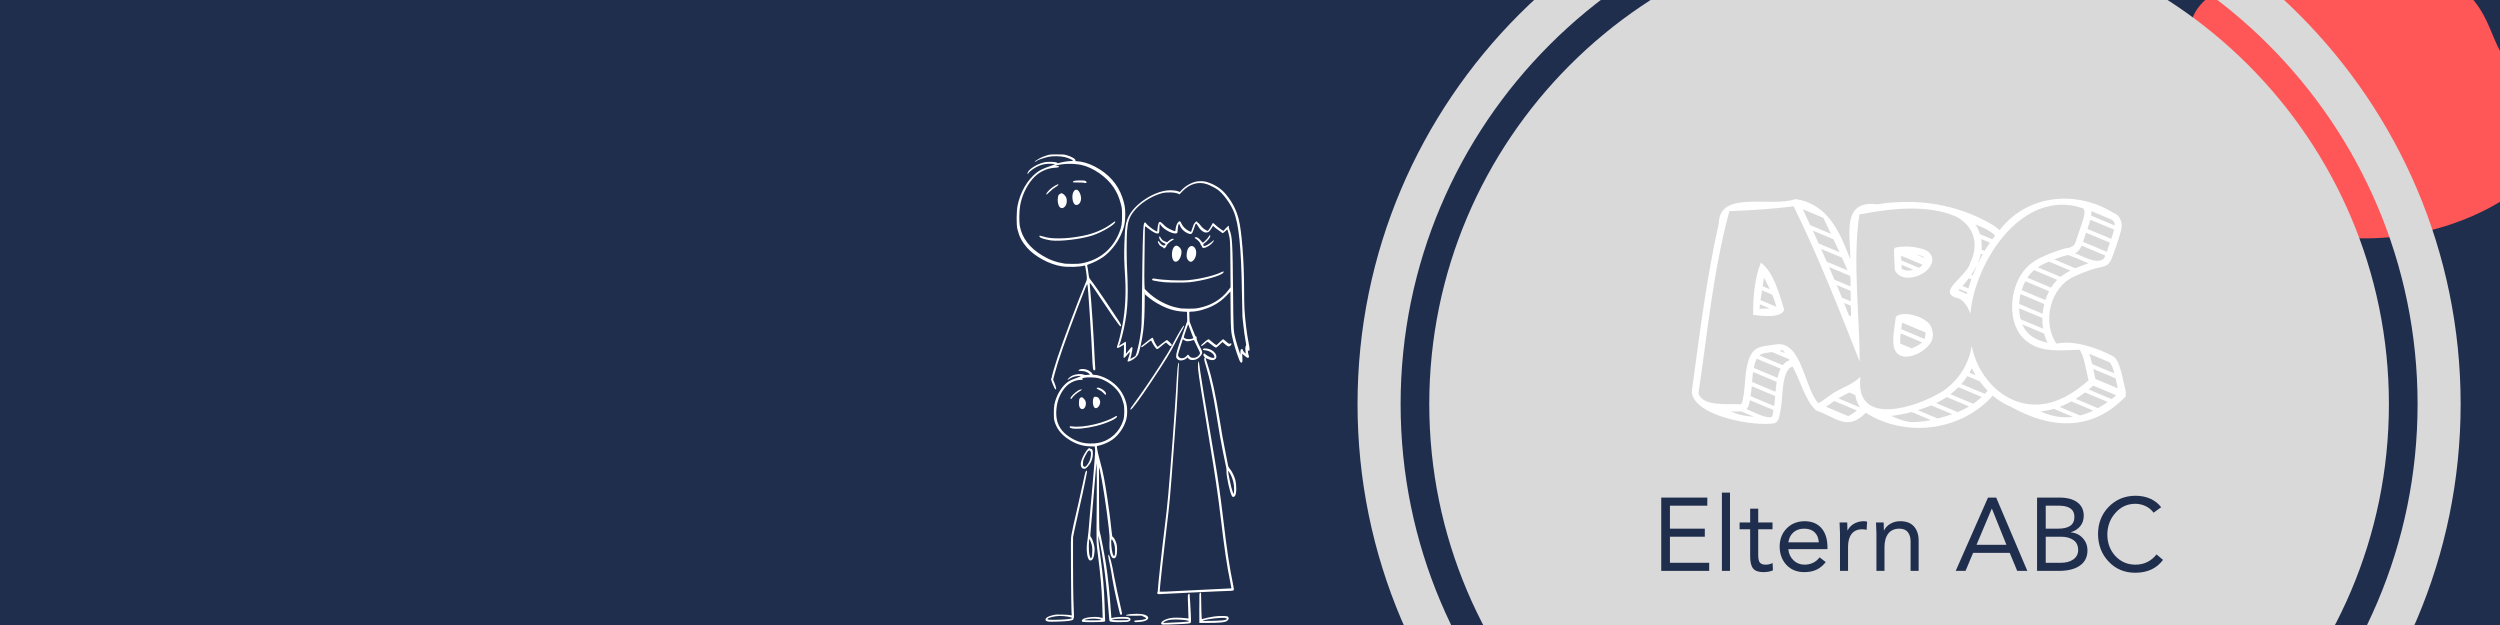 <?xml version="1.0" encoding="UTF-8"?>
<svg xmlns="http://www.w3.org/2000/svg" xmlns:xlink="http://www.w3.org/1999/xlink" width="1584" zoomAndPan="magnify" viewBox="0 0 1188 297" height="396" preserveAspectRatio="xMidYMid meet" version="1.0">
  <defs>
    <g></g>
    <clipPath id="7b057d475d">
      <path d="M 645.102 0 L 1169.352 0 L 1169.352 297 L 645.102 297 Z M 645.102 0 " clip-rule="nonzero"></path>
    </clipPath>
    <clipPath id="ce9eb75081">
      <path d="M 803.898 94 L 1010.148 94 L 1010.148 204 L 803.898 204 Z M 803.898 94 " clip-rule="nonzero"></path>
    </clipPath>
    <clipPath id="0f51736ae2">
      <path d="M 483 73.234 L 593.957 73.234 L 593.957 296.734 L 483 296.734 Z M 483 73.234 " clip-rule="nonzero"></path>
    </clipPath>
  </defs>
  <rect x="-118.8" width="1425.6" fill="#ffffff" y="-29.7" height="356.4" fill-opacity="1"></rect>
  <rect x="-118.8" width="1425.6" fill="#202e4e" y="-29.7" height="356.4" fill-opacity="1"></rect>
  <path fill="#ff5757" d="M 1214.695 65.434 C 1214.383 67.039 1213.926 68.609 1213.336 70.133 C 1211.566 74.723 1208.715 78.773 1205.629 82.168 C 1201.367 86.781 1196.52 90.676 1191.098 93.852 L 1191.051 93.883 C 1190.957 93.949 1190.664 94.16 1190.184 94.48 L 1190.086 94.547 L 1189.941 94.641 L 1189.629 94.848 L 1189.445 94.969 C 1181.637 100.043 1146.523 120.375 1097.93 110.699 C 1094.75 110.074 1091.621 109.258 1088.543 108.246 C 1067.238 101.211 1055.84 86.449 1049.539 70.137 C 1048.992 68.715 1048.48 67.285 1048.004 65.844 C 1042.188 48.172 1041.719 29.344 1040.758 16.879 C 1038.961 -6.332 1074.973 -12.375 1084.527 -13.562 C 1086.062 -13.754 1087.578 -14.043 1089.074 -14.43 C 1097.883 -16.73 1139.086 -23.91 1162.711 -10.25 C 1187.633 4.141 1180.258 22.105 1197.902 36.289 C 1215.34 46.656 1213.574 49.219 1214.785 56.129 C 1215.336 59.238 1215.305 62.34 1214.695 65.434 Z M 1214.695 65.434 " fill-opacity="1" fill-rule="nonzero"></path>
  <g clip-path="url(#7b057d475d)">
    <path fill="#d9d9d9" d="M 907.203 -70.07 C 762.676 -70.07 645.102 47.508 645.102 192.031 C 645.102 336.555 762.676 454.133 907.203 454.133 C 1051.719 454.133 1169.297 336.555 1169.297 192.031 C 1169.301 47.508 1051.719 -70.07 907.203 -70.07 Z M 907.203 433.66 C 773.965 433.66 665.57 325.262 665.57 192.031 C 665.57 58.793 773.969 -49.605 907.203 -49.605 C 1040.438 -49.605 1148.836 58.793 1148.836 192.031 C 1148.836 325.262 1040.438 433.66 907.203 433.66 Z M 907.203 433.66 " fill-opacity="1" fill-rule="nonzero"></path>
  </g>
  <path fill="#d9d9d9" d="M 907.203 -35.98 C 781.473 -35.98 679.191 66.301 679.191 192.035 C 679.191 317.762 781.473 420.051 907.203 420.051 C 1032.93 420.051 1135.211 317.762 1135.211 192.035 C 1135.215 66.301 1032.93 -35.98 907.203 -35.98 Z M 907.203 -35.98 " fill-opacity="1" fill-rule="nonzero"></path>
  <path fill="#ffffff" d="M 847.875 147.223 C 845.625 139.836 842.789 129.258 836.773 124.828 C 833.922 131.453 832.879 142.105 833.129 149.66 C 836.934 150.047 846.25 151.418 847.875 147.223 Z M 838.25 131.953 C 839.223 133.77 840.184 135.605 841.047 137.465 L 837.617 136.039 C 837.852 134.688 838.062 133.324 838.25 131.953 Z M 836.102 146.77 C 836.168 146.051 836.246 145.332 836.332 144.609 L 840.969 146.559 C 839.355 146.641 837.727 146.695 836.102 146.77 Z M 836.598 142.633 C 836.816 141.074 837.066 139.52 837.316 137.996 L 842.188 140.043 C 842.977 141.914 843.633 143.836 844.16 145.801 Z M 836.598 142.633 " fill-opacity="1" fill-rule="nonzero"></path>
  <g clip-path="url(#ce9eb75081)">
    <path fill="#ffffff" d="M 1010.418 187.215 C 1009.52 183.633 1008.84 179.906 1007.887 176.324 C 1007.078 173.797 1006.414 170.68 1004 169.215 C 996.703 165.379 985.48 161.441 977.238 163.316 C 970.215 153.137 974.27 136.195 985.926 131.285 C 989.359 129.656 992.91 128.34 996.574 127.332 C 998.723 126.867 1001.352 126.645 1002.578 124.555 C 1002.578 124.555 1002.578 124.523 1002.598 124.523 C 1002.875 124.086 1003.125 123.637 1003.348 123.172 C 1005.121 118.676 1006.652 114.105 1007.949 109.453 C 1008.828 106.148 1007.695 102.316 1004.234 101.117 C 986.676 90.203 963.352 92.32 950.223 109.359 C 949.68 108.855 949.109 108.387 948.508 107.953 C 947.898 107.496 947.266 107.074 946.613 106.688 C 946.477 106.602 946.344 106.535 946.215 106.457 C 929.613 96.875 910.773 94.113 892.031 97.082 C 874.707 94.898 879.492 112.082 879.254 123.203 C 874.258 110.172 868.539 96.793 853.121 94.594 C 841.867 98.797 816.965 90.016 816.773 106.18 C 810.801 132.582 807.617 159.441 803.898 186.215 C 804.996 197.836 833.562 202.785 843.16 201.145 C 843.16 201.145 843.203 201.145 843.207 201.145 C 843.59 200.996 843.93 200.781 844.227 200.496 C 844.328 200.406 844.422 200.309 844.512 200.207 C 844.523 200.195 844.531 200.184 844.539 200.172 C 844.539 200.172 844.539 200.148 844.566 200.148 C 844.598 200.148 844.652 200.031 844.695 199.984 C 844.887 199.723 845.047 199.441 845.168 199.141 C 845.254 198.949 845.324 198.754 845.387 198.559 C 846.207 194.949 846.723 191.297 846.93 187.602 C 847.234 184.176 847.496 180.102 849.02 176.84 C 849.219 176.43 849.453 176.043 849.727 175.676 C 850.262 174.926 850.98 174.441 851.879 174.223 C 855.578 180.797 857.582 189.918 862.977 195.023 C 872.367 198.148 877.707 205.242 886.629 196.152 C 905.105 207.867 930.66 205.047 945.914 189.156 C 946.25 188.777 946.582 188.391 946.91 188 C 949.551 190.219 952.461 191.996 955.641 193.336 C 974.445 203.871 993.918 205.09 1009.828 188.676 C 1010.293 188.297 1010.492 187.812 1010.418 187.215 Z M 1002.516 172.18 C 1003.781 173.621 1004.199 175.629 1004.746 177.43 L 994.176 173 C 994.051 172.43 993.898 171.84 993.754 171.273 C 993.473 170.215 993.188 169.164 992.82 168.117 Z M 977.227 133.363 C 976.828 133.781 976.406 134.289 976.031 134.766 C 976.031 134.766 976.031 134.766 976.008 134.766 C 975.516 135.414 975.098 136.031 974.688 136.676 L 963.406 131.965 C 964.301 130.617 965.359 129.41 966.586 128.355 L 977.613 132.992 Z M 960.074 151.277 C 959.711 149.699 959.512 148.105 959.473 146.484 L 970.539 151.121 C 970.492 152.816 970.598 154.504 970.863 156.18 L 960.188 151.707 C 960.188 151.707 960.074 151.277 960.074 151.277 Z M 959.5 144.41 C 959.52 143.836 959.594 143.262 959.641 142.723 C 959.754 141.719 959.93 140.727 960.168 139.746 L 971.445 144.48 C 971.055 146.004 970.793 147.551 970.656 149.117 Z M 961.422 155.07 C 961.293 154.781 961.156 154.48 961.035 154.18 L 971.34 158.496 C 971.727 160.004 972.273 161.449 972.98 162.836 C 971.023 162.484 969.16 161.859 967.391 160.965 C 966.883 160.719 966.395 160.438 965.926 160.121 C 965.016 159.516 964.188 158.812 963.441 158.012 L 963.422 157.973 C 962.617 157.098 961.949 156.133 961.422 155.07 Z M 972.582 140.922 C 972.363 141.477 972.188 141.992 971.98 142.609 L 960.684 137.852 C 961.137 136.391 961.719 134.984 962.434 133.637 L 973.738 138.387 C 973.328 139.18 972.906 140.07 972.582 140.906 Z M 983.445 128.805 C 981.93 129.586 980.504 130.5 979.164 131.551 L 968.379 127.02 C 969.07 126.547 969.883 126.117 970.602 125.695 C 971.645 125.191 972.598 124.727 973.641 124.305 L 983.863 128.582 C 983.719 128.648 983.578 128.723 983.445 128.805 Z M 992.117 125.227 C 990.141 125.918 988.133 126.633 986.219 127.473 L 976.188 123.258 C 978.293 122.551 980.156 121.703 982.297 121.266 C 982.547 120.574 992.047 125.121 992.414 125.113 Z M 1000.418 121.578 C 1000.418 121.602 1000.383 121.652 1000.371 121.676 C 1000.355 121.695 1000.371 121.676 1000.371 121.699 C 1000.207 122.043 1000.023 122.375 999.82 122.695 C 999.734 122.828 999.637 122.957 999.531 123.078 L 999.48 123.117 C 999.43 123.141 999.379 123.168 999.332 123.195 C 996.008 125.605 989.09 121.469 986.008 120.316 C 986.152 120.262 986.293 120.199 986.426 120.121 C 987.781 119.508 988.535 118.059 989.16 116.703 L 1000.473 121.465 Z M 993.73 102.359 C 993.762 102.102 993.801 101.781 993.805 101.551 C 993.805 101.551 993.805 101.551 993.805 101.523 C 993.832 101.121 993.832 100.723 993.805 100.32 C 994.109 100.461 1003.641 104.398 1003.645 104.508 C 1003.863 104.645 1004.062 104.805 1004.246 104.988 C 1004.766 105.621 1004.977 106.344 1004.879 107.156 L 993.711 102.473 C 993.723 102.441 993.73 102.387 993.738 102.359 Z M 992 108.594 C 992.25 107.926 992.52 107.137 992.734 106.484 C 992.949 105.832 993.152 105.07 993.336 104.43 L 1004.609 109.133 C 1004.242 110.621 1003.789 112.082 1003.254 113.516 L 991.941 108.766 C 991.957 108.707 991.977 108.648 992 108.594 Z M 991.094 111.121 C 991.148 110.949 991.219 110.734 991.281 110.566 L 1002.598 115.305 C 1002.152 116.57 1001.621 118.383 1001.18 119.664 L 989.863 114.922 C 990.312 113.672 990.691 112.371 991.094 111.133 Z M 941.914 108.008 C 942.414 108.223 942.883 108.461 943.355 108.668 C 944.426 109.203 945.449 109.816 946.422 110.512 C 947.016 110.938 947.578 111.406 948.109 111.91 C 947.645 112.492 947.188 113.094 946.738 113.715 L 940.875 111.262 C 940.375 109.625 939.656 108.098 938.715 106.672 Z M 943.105 119.223 L 941.59 118.586 C 941.762 116.906 941.707 115.238 941.434 113.574 L 945.598 115.32 C 944.73 116.582 943.898 117.879 943.105 119.223 Z M 940.031 124.957 L 939.914 124.91 C 940.258 124.113 940.555 123.301 940.805 122.473 C 940.992 121.852 941.168 121.176 941.293 120.547 L 942.137 120.902 C 941.391 122.223 940.691 123.574 940.031 124.957 Z M 938.871 127.098 C 938.945 126.961 939.02 126.816 939.102 126.676 L 939.211 126.723 C 938.582 128.105 937.996 129.516 937.453 130.938 L 936.715 130.625 C 937.496 129.492 938.207 128.316 938.852 127.098 Z M 935.387 137.078 L 932.578 135.895 C 933.641 134.707 934.629 133.48 935.586 132.211 L 936.773 132.734 C 936.266 134.16 935.797 135.609 935.371 137.078 Z M 934.691 139.715 C 934.273 139.527 931.027 138.164 930.66 138.027 C 930.852 137.82 931.039 137.605 931.223 137.402 L 934.887 138.938 C 934.801 139.203 934.738 139.453 934.676 139.715 Z M 879.48 143.211 L 875.266 141.438 C 874.453 139.426 873.648 137.453 872.805 135.453 L 879.41 138.211 C 879.426 139.898 879.449 141.551 879.473 143.211 Z M 879.617 150.293 L 878.617 149.871 C 877.84 147.898 877.059 145.914 876.262 143.941 L 879.516 145.301 C 879.535 146.965 879.566 148.629 879.609 150.293 Z M 879.664 152.559 L 879.582 152.359 L 879.652 152.395 C 879.652 152.445 879.652 152.492 879.652 152.543 Z M 879.133 131.066 C 879.637 132.641 879.246 134.438 879.398 136.121 L 871.73 132.918 C 870.887 130.914 870.043 128.898 869.16 126.895 Z M 875.289 122.422 C 876.211 124.457 877.117 126.484 878.008 128.504 L 868.047 124.348 C 867.168 122.32 866.273 120.309 865.375 118.281 Z M 871.297 113.719 C 872.254 115.773 873.203 117.816 874.125 119.844 L 864.234 115.699 C 863.309 113.664 862.387 111.633 861.445 109.586 Z M 866.465 103.539 C 867.672 106.066 868.895 108.617 870.074 111.125 L 860.242 107.023 C 859.074 104.496 857.891 101.969 856.684 99.438 Z M 824.418 196.285 L 822.512 195.5 C 824.125 195.5 825.762 195.652 827.352 195.469 L 833.469 198.035 C 830.324 197.805 826.871 197.324 824.418 196.285 Z M 842.477 196.516 C 842.41 196.988 842.281 197.449 842.094 197.891 C 842.07 197.922 842.051 197.953 842.035 197.984 C 839.859 199.484 831.918 195.035 829.871 194.398 C 831.07 193.316 831.25 191.723 831.523 190.145 L 842.758 194.852 C 842.648 195.488 842.57 196.023 842.477 196.516 Z M 843.52 188.832 C 843.387 190.449 843.297 191.535 843.066 192.945 L 831.836 188.227 C 832.117 186.672 832.312 185.105 832.418 183.527 L 843.582 188.211 Z M 844.23 181.793 C 844.012 183.211 843.848 184.824 843.734 186.184 L 832.586 181.508 C 832.703 179.938 832.848 178.332 833.074 176.762 L 844.297 181.469 C 844.277 181.57 844.254 181.688 844.242 181.793 Z M 846.082 175.301 C 845.438 176.664 844.965 178.078 844.66 179.555 L 833.402 174.816 C 833.555 174.074 833.715 173.414 833.891 172.805 C 834.125 171.996 834.438 171.215 834.824 170.465 L 846.141 175.203 C 846.125 175.238 846.105 175.273 846.082 175.301 Z M 850.367 171.184 C 849.074 171.633 848.02 172.402 847.203 173.496 L 847.164 173.547 L 835.996 168.879 C 837.68 167.613 840.125 167.613 842.117 167.316 C 843.574 167.934 848.609 170.047 850.125 170.66 C 850.219 170.828 850.312 170.98 850.406 171.156 C 850.387 171.148 850.375 171.152 850.367 171.168 Z M 845.586 166.676 C 846.055 166.578 846.66 166.406 847.109 166.332 C 847.477 166.754 847.824 167.285 848.191 167.773 C 847.457 167.473 846.32 166.984 845.586 166.676 Z M 882.375 195.109 L 881.484 195.758 C 880.477 196.508 879.418 197.164 878.301 197.734 L 867.742 193.301 C 869.008 192.48 870.34 191.477 871.602 190.539 L 882.426 195.082 Z M 873.527 189.266 C 875 188.422 877.172 187.402 878.801 186.523 L 881.602 187.699 C 882.023 189.926 882.73 192 883.871 193.602 Z M 881.219 185.227 C 881.219 185.309 881.219 185.387 881.242 185.469 L 880.984 185.352 C 881.066 185.32 881.145 185.277 881.223 185.23 Z M 911 200.5 C 906.637 201.062 902.441 199.324 898.73 197.641 C 901.996 197.277 905.215 196.66 908.387 195.785 L 917.559 199.625 C 915.395 200.07 913.211 200.363 911.004 200.504 Z M 920.793 198.875 L 911.34 194.914 C 913.508 194.266 915.637 193.504 917.727 192.629 L 927.684 196.816 C 926.125 197.348 923.668 198.148 920.797 198.879 Z M 934.352 193.902 C 933.039 194.625 931.688 195.266 930.297 195.824 L 920.098 191.555 L 920.316 191.438 C 921.035 191.082 921.68 190.73 922.426 190.309 C 923.266 189.801 924.238 189.207 925.039 188.676 L 935.695 193.137 C 935.227 193.426 934.766 193.676 934.355 193.906 Z M 941.258 189.047 C 940.109 190.055 938.91 190.996 937.656 191.875 L 926.844 187.34 C 928.184 186.305 929.449 185.191 930.637 183.992 L 941.695 188.629 C 941.57 188.789 941.434 188.902 941.262 189.051 Z M 943.531 186.793 C 943.418 186.918 943.312 187.047 943.195 187.164 L 932.051 182.492 C 933.09 181.309 934.039 180.059 934.898 178.742 L 940.742 181.203 C 941.891 182.785 943.152 184.27 944.535 185.656 C 944.207 186.043 943.871 186.426 943.535 186.801 Z M 935.984 176.988 C 936.176 176.645 936.402 176.242 936.59 175.883 C 936.711 175.633 936.91 175.25 937.031 175 C 937.578 176.145 938.184 177.254 938.824 178.324 L 935.91 177.102 C 935.941 177.059 935.961 177.023 935.984 176.988 Z M 963.148 191.941 C 949.547 189.789 939.457 177.477 936.949 164.309 C 936.547 166.953 935.824 169.508 934.773 171.969 C 933.727 174.43 932.391 176.723 930.762 178.848 C 928.629 181.555 926.141 183.887 923.297 185.84 C 911.242 193.5 881.066 203.438 884.102 178.98 C 880.379 182.93 874.172 184.512 869.891 187.672 C 869.891 187.672 869.867 187.672 869.855 187.672 C 867.996 189.047 866.137 190.523 864.066 191.613 C 857.246 184.176 856.234 161.32 843.527 163.719 C 839.906 164.434 835.234 164.109 832.801 167.438 C 832.781 167.465 832.762 167.492 832.738 167.516 C 832.359 168.027 832.027 168.57 831.742 169.141 C 831.41 169.789 831.129 170.461 830.898 171.156 C 829.859 174.285 829.543 177.734 829.277 181.027 C 828.949 184.738 828.738 188.527 827.637 191.945 C 827.469 192.043 827.289 192.102 827.098 192.121 C 821.195 191.727 809.273 193.422 807.09 186.945 C 811.445 158.062 814.086 128.617 821.793 100.359 C 831.766 99.898 842.348 99.395 852.328 98.004 C 864.129 122.027 873.957 146.957 883.723 171.859 C 883.676 149.004 880.305 123.812 883.57 101.922 C 897.926 99.117 915.645 96.992 929.195 102.762 C 931.348 103.809 933.223 105.223 934.816 107.004 C 935.629 107.961 936.316 109.004 936.875 110.129 C 939.188 114.793 938.605 120.359 936.25 124.883 C 934.738 131.535 918.871 139.273 931.246 141.984 C 931.27 142.004 931.297 142.016 931.324 142.023 C 931.988 142.465 932.598 142.969 933.152 143.543 C 934.633 145.18 935.688 147.055 936.312 149.172 C 938.547 123.973 961.266 89.094 989.93 99.016 C 990.898 100.215 990.48 101.93 990.184 103.309 C 989.246 106.781 987.801 110.277 986.754 113.758 C 986.699 113.938 986.586 114.18 986.523 114.387 C 985.953 117.176 983.754 117.801 981.289 118.07 C 977.066 119.242 972.992 120.805 969.066 122.758 C 967.781 123.426 966.551 124.191 965.383 125.051 C 964.938 125.383 964.48 125.754 964.086 126.117 C 963.199 126.918 962.395 127.793 961.672 128.742 C 961.316 129.195 961.008 129.637 960.691 130.098 C 959.672 131.652 958.824 133.301 958.156 135.035 C 957.406 136.953 956.871 138.926 956.555 140.961 C 955.613 146.859 956.234 153.449 959.633 158.484 C 960.617 159.934 961.812 161.184 963.215 162.234 L 963.25 162.27 C 963.258 162.273 963.266 162.273 963.273 162.27 C 963.309 162.305 963.348 162.332 963.387 162.363 C 970.367 167.816 980.082 166.387 988.18 166.195 C 988.281 166.301 988.375 166.414 988.461 166.535 C 989.457 168.035 990.051 170.258 990.523 172.066 C 990.707 172.797 990.895 173.566 991.059 174.293 C 991.102 174.469 991.16 174.715 991.207 174.941 C 991.629 176.84 992.027 178.879 992.496 180.73 C 990.887 182.16 989.055 183.605 987.316 184.863 L 987.293 184.863 C 982.09 188.625 976.074 191.609 969.621 192.152 C 967.453 192.352 965.297 192.285 963.148 191.945 Z M 984.672 198.137 C 979.508 198.766 974.336 197.652 969.633 195.492 C 969.734 195.492 969.836 195.465 969.938 195.465 C 970.355 195.43 970.758 195.371 971.156 195.332 C 972.805 195.125 974.418 194.781 976.004 194.297 C 976.004 194.297 985.027 198.09 985.031 198.09 Z M 994.59 195.188 C 992.621 196.137 990.574 196.891 988.461 197.445 L 978.766 193.379 C 980.676 192.641 982.523 191.766 984.305 190.754 L 994.719 195.109 Z M 1001.461 191.09 C 1000.004 192.129 998.492 193.082 996.93 193.957 L 986.352 189.516 C 986.836 189.223 987.461 188.828 987.945 188.5 C 987.945 188.5 987.945 188.5 987.965 188.5 C 987.988 188.5 987.965 188.5 987.965 188.5 C 988.387 188.219 988.809 187.914 989.23 187.625 C 989.754 187.246 990.262 186.867 990.773 186.484 L 1001.602 191.02 Z M 1005.375 188.066 C 1004.758 188.594 1004.062 189.133 1003.414 189.648 L 992.523 185.078 C 992.523 185.078 992.523 185.078 992.543 185.078 C 993.285 184.465 993.996 183.887 994.707 183.246 L 1005.664 187.852 Z M 995.762 180.086 C 995.379 178.559 995.027 176.883 994.695 175.301 L 1005.324 179.77 C 1005.695 181.34 1006.016 182.973 1006.375 184.535 Z M 995.762 180.086 " fill-opacity="1" fill-rule="nonzero"></path>
  </g>
  <path fill="#ffffff" d="M 900.035 119.984 C 900.035 120.133 900.035 120.297 900.035 120.445 C 900.129 122.918 900.285 125.547 900.391 127.957 C 900.398 128.078 900.414 128.199 900.438 128.316 C 903.188 134.891 914.926 131.633 917.5 125.996 C 919.379 122.832 917.5 119.453 913.957 118.406 C 909.816 117.145 905.004 116.723 900.77 117.621 L 900.75 117.621 C 900.281 117.949 900.043 118.398 900.031 118.969 C 900.016 119.309 900.027 119.668 900.035 119.984 Z M 907.16 128.52 C 905.949 128.594 904.801 128.359 903.719 127.809 C 903.613 127.152 903.656 126.543 903.613 125.836 L 909.266 128.215 C 908.574 128.379 907.871 128.48 907.16 128.52 Z M 911.004 120.996 C 911.617 121.121 912.223 121.289 912.816 121.488 C 913.562 121.719 914.207 122.117 914.746 122.688 L 910.531 120.914 C 910.652 120.934 910.805 120.965 911.004 121.008 Z M 913.645 125.809 C 913.176 126.43 912.594 126.91 911.898 127.254 L 903.512 123.73 C 903.461 123.012 903.426 122.266 903.395 121.535 Z M 913.645 125.809 " fill-opacity="1" fill-rule="nonzero"></path>
  <path fill="#ffffff" d="M 918.391 157.656 C 918.293 157.16 918.152 156.676 917.969 156.203 C 916.949 150.805 904.195 147.109 900.891 150.562 C 900.832 150.871 900.82 151.145 900.777 151.48 C 900.27 155.988 899.094 160.625 900.016 165.145 C 902.543 173.738 914.836 167.863 917.715 162.391 C 918.469 160.887 918.695 159.309 918.391 157.656 Z M 904.555 166.059 C 904.445 166.012 904.344 165.957 904.242 165.895 L 904.906 166.172 C 904.785 166.145 904.668 166.109 904.555 166.059 Z M 913.375 162.723 C 911.91 164.031 910.305 164.707 908.402 165.543 L 903.059 163.316 C 902.984 162.586 902.965 161.859 903.008 161.129 C 903.008 160.258 903.102 159.277 903.188 158.41 L 913.41 162.695 Z M 915.062 158.164 C 914.93 159.145 914.77 160.145 914.641 161.113 L 903.426 156.406 C 903.559 155.375 903.719 154.344 903.848 153.316 C 903.848 153.316 915.062 158.027 915.07 158.023 C 915.066 158.07 915.066 158.117 915.07 158.164 Z M 915.062 158.164 " fill-opacity="1" fill-rule="nonzero"></path>
  <g clip-path="url(#0f51736ae2)">
    <path fill="#ffffff" d="M 552.078 296.715 C 551.391 296.277 551.895 295.352 553.172 294.707 C 554.898 293.836 556.535 293.504 559.102 293.504 C 560.395 293.504 562.188 293.605 563.082 293.73 C 563.977 293.852 564.734 293.922 564.77 293.887 C 564.805 293.852 564.73 291.516 564.609 288.688 C 564.484 285.844 564.418 283.281 564.465 282.965 C 564.555 282.359 565.148 281.852 565.281 282.27 C 565.32 282.391 565.441 284.031 565.547 285.898 C 566.145 296.523 566.16 295.859 565.262 296.207 C 564.816 296.363 560.703 296.625 555.262 296.797 C 553.305 296.867 552.285 296.855 552.078 296.715 Z M 561.004 295.668 C 562.961 295.562 564.68 295.402 564.824 295.332 C 566.109 294.621 557.641 294.043 555.273 294.688 C 553.945 295.059 552.82 295.598 552.82 295.875 C 552.82 296.066 553.109 296.066 561.004 295.668 Z M 569.918 288.949 C 569.902 282.219 569.918 281.887 570.238 281.73 C 570.418 281.625 570.617 281.609 570.676 281.66 C 570.738 281.711 570.785 282.914 570.785 284.328 C 570.785 285.742 570.84 288.551 570.902 290.59 C 571.004 293.871 571.051 294.273 571.293 294.168 C 571.98 293.906 575.055 293.223 576.742 292.98 C 579.207 292.613 582.664 292.613 583.355 292.961 C 584.363 293.484 583.855 294.828 582.445 295.402 C 581.43 295.805 578.562 296.016 573.891 296.016 L 569.93 296.016 L 569.91 288.949 Z M 581.145 294.777 C 582.957 294.535 583.496 294.113 582.52 293.73 C 581.32 293.262 574.047 294.027 571.746 294.867 C 571.113 295.09 571.453 295.109 575.496 295.039 C 577.945 294.988 580.484 294.867 581.145 294.777 Z M 514.676 295.543 C 513.766 295.371 513.906 294.551 514.938 294.027 C 516.562 293.191 521.191 292.875 523.07 293.469 C 523.547 293.605 523.961 293.715 523.992 293.676 C 524.02 293.645 523.926 290.52 523.777 286.699 C 523.492 279.25 523 273.723 521.754 263.832 C 520.945 257.43 520.992 259.227 521.16 239.41 C 521.227 231.355 521.219 223.699 521.141 222.406 L 521 220.051 L 520.852 221.883 C 520.77 222.895 520.512 226 520.273 228.77 C 520.039 231.547 519.492 237.945 519.066 242.988 C 518.641 248.031 518.234 252.758 518.172 253.488 C 518.066 254.746 518.086 254.867 518.488 255.34 C 519.066 256.02 519.992 258.863 520.133 260.379 C 520.273 261.914 519.93 264.391 519.441 265.348 C 519.027 266.172 518.309 266.57 517.793 266.258 C 516.488 265.473 516.012 260.746 516.805 256.422 C 517.031 255.18 517.32 252.109 518.109 242.469 C 518.301 240.109 518.691 235.766 518.973 232.785 C 519.262 229.801 519.609 225.773 519.754 223.801 C 519.898 221.832 520.113 219.004 520.23 217.523 C 520.453 214.715 520.465 213.648 520.289 212.672 L 520.184 212.113 L 518.473 212.113 C 514.574 212.113 511.047 210.98 507.512 208.59 C 504.211 206.375 502.102 203.621 501.148 200.305 C 500.812 199.137 500.762 198.562 500.777 196.152 C 500.793 192.91 501.055 191.426 502.07 188.828 C 503.352 185.547 505.766 182.441 508.105 181.066 C 508.684 180.715 510.148 180.105 511.363 179.684 C 512.578 179.25 513.57 178.832 513.57 178.746 C 513.57 178.449 510.934 178.746 509.918 179.148 C 509.395 179.355 508.621 179.754 508.195 180.035 C 507.773 180.332 507.383 180.508 507.328 180.453 C 507.188 180.316 508.141 179.355 508.891 178.867 C 510.523 177.824 513.422 177.422 514.926 178.016 C 515.43 178.223 515.871 178.258 516.801 178.152 L 518.012 178.016 L 517.582 177.594 C 516.73 176.793 515.43 176.32 513.914 176.301 C 512.332 176.289 512.062 176.008 513.18 175.535 C 514.195 175.117 515.926 175.324 517.25 176.027 C 518.25 176.562 519.152 177.453 519.152 177.891 C 519.152 178.016 519.441 178.098 519.859 178.098 C 521.57 178.098 524.367 179.023 526.637 180.348 C 531.055 182.934 533.926 186.719 535.23 191.656 C 535.781 193.727 535.781 197.219 535.23 199.258 C 534.223 202.992 531.648 206.742 528.633 208.902 C 527.148 209.969 524.594 211.152 522.758 211.605 L 521.219 211.992 L 521.336 213 C 521.488 214.312 521.887 216.039 522.879 219.684 C 524.246 224.691 524.91 228.109 526.227 236.883 C 527.176 243.215 527.73 247.523 528.16 251.848 C 528.43 254.586 528.516 255.039 528.789 255.129 C 529.211 255.25 530.062 256.766 530.492 258.148 C 530.742 258.934 530.84 259.734 530.84 260.973 C 530.84 263.871 530.324 265.316 529.289 265.316 C 527.828 265.316 527.027 262.246 527.238 257.5 C 527.336 255.371 527.277 254.363 526.82 250.352 C 525.719 240.672 523.789 228.266 522.52 222.703 C 522.211 221.359 522.207 221.586 522.246 236.395 C 522.273 245.727 522.355 251.676 522.461 252.059 C 523.09 254.258 524.98 264.094 525.684 268.801 C 526.559 274.684 527.312 282.098 527.898 290.609 C 528.012 292.281 528.121 293.676 528.133 293.695 C 528.152 293.73 528.742 293.605 529.457 293.453 C 530.285 293.273 531.664 293.172 533.281 293.152 C 535.488 293.141 535.902 293.191 536.508 293.484 C 537.086 293.785 537.207 293.922 537.207 294.34 C 537.207 294.758 537.074 294.938 536.598 295.211 C 536.051 295.543 535.637 295.582 532.754 295.633 C 529.73 295.703 527.656 295.527 527.316 295.18 C 527.242 295.109 527.145 294.566 527.102 294.008 C 525.82 276.949 524.441 266.047 522.316 256.16 L 521.98 254.586 L 521.961 255.898 C 521.945 257.168 522.117 258.633 523.062 265.527 C 524.129 273.324 524.672 279.707 524.902 287.207 C 524.996 290.277 525.094 293.332 525.117 294.008 L 525.168 295.23 L 524.559 295.441 C 523.973 295.633 515.609 295.734 514.672 295.543 Z M 523.344 294.621 C 523.344 294.359 522.145 294.098 520.441 293.977 C 518.816 293.871 515.609 294.289 515.395 294.637 C 515.336 294.727 516.953 294.797 519.32 294.797 C 521.754 294.797 523.344 294.727 523.344 294.621 Z M 536.074 294.637 L 536.512 294.516 L 536.074 294.254 C 535.484 293.922 530.66 293.922 529.184 294.273 C 528.148 294.516 528.145 294.516 528.75 294.637 C 529.566 294.797 535.523 294.797 536.074 294.637 Z M 518.836 264.566 C 518.953 264.164 519.051 262.891 519.051 261.742 C 519.051 259.855 518.992 259.473 518.484 257.957 C 518.176 257.016 517.859 256.211 517.777 256.176 C 517.355 255.914 517.273 261.844 517.676 263.539 C 518.133 265.473 518.48 265.789 518.836 264.566 Z M 529.738 263.609 C 530.012 262.227 529.898 259.875 529.492 258.602 C 529.051 257.207 528.477 256.176 528.223 256.332 C 527.809 256.594 528.137 261.199 528.695 262.961 C 529.16 264.426 529.527 264.652 529.738 263.609 Z M 522.121 210.422 C 527.695 209.273 532.086 205.188 533.832 199.555 C 534.363 197.828 534.418 193.676 533.934 191.848 C 532.98 188.27 531.793 186.176 529.426 183.926 C 527.254 181.867 524.055 180.105 521.535 179.602 C 519.984 179.289 516.715 179.234 515.312 179.492 C 514.25 179.703 514.09 179.793 514.449 180.035 C 514.867 180.297 514.328 180.543 513.305 180.543 C 511.207 180.543 508.574 181.73 506.84 183.418 C 504.215 186.004 502.465 189.871 502.043 194.059 C 501.59 198.543 502.422 201.824 504.723 204.613 C 506.762 207.09 510.574 209.41 514.023 210.281 C 516.324 210.875 519.703 210.93 522.121 210.422 Z M 509.125 203.48 C 508.742 203.34 508.41 203.219 508.383 203.219 C 508.359 203.219 508.34 203.043 508.34 202.852 C 508.34 202.488 508.387 202.488 509.43 202.625 C 512.121 203.008 515.953 202.641 520.465 201.562 C 523.844 200.762 528.008 199.188 529.586 198.141 C 530.402 197.582 530.59 197.551 530.762 197.812 C 531.316 198.715 526.117 201.125 520.828 202.43 C 515.914 203.637 510.828 204.09 509.125 203.48 Z M 513.527 194.148 C 512.891 193.645 512.652 192.719 512.727 191.043 C 512.781 189.859 512.852 189.578 513.211 189.195 C 513.809 188.547 514.297 188.617 515.043 189.457 C 515.816 190.312 516.016 190.781 516.016 191.809 C 516.016 193.727 514.633 195.02 513.527 194.148 Z M 520.039 193.645 C 519.152 192.754 519.098 189.297 519.957 188.637 C 520.258 188.395 521.461 188.586 521.883 188.934 C 522.27 189.246 522.809 190.465 522.812 191.008 C 522.812 191.848 522.43 192.82 521.859 193.395 C 521.199 194.059 520.547 194.148 520.039 193.645 Z M 508.691 189.281 C 508.691 188.547 510.66 186.598 512.527 185.445 C 513.125 185.094 514.098 184.938 514.098 185.215 C 514.098 185.285 513.594 185.637 512.977 186.004 C 511.703 186.734 509.84 188.375 509.461 189.125 C 509.172 189.68 508.691 189.789 508.691 189.281 Z M 524.43 186.82 C 523.914 186.227 523.285 185.773 522.379 185.32 C 521.039 184.66 520.871 184.5 521.352 184.309 C 521.852 184.117 522.23 184.207 523.301 184.73 C 524.613 185.391 525.652 186.488 525.574 187.117 C 525.492 187.832 525.234 187.762 524.43 186.82 Z M 539.172 295.562 C 539.102 295.492 539.039 295.301 539.039 295.141 C 539.039 294.898 539.32 294.828 540.934 294.727 C 543.09 294.605 544.621 294.219 544.621 293.816 C 544.621 293.66 544.18 293.344 543.531 293.07 L 542.441 292.562 L 538.809 292.598 C 536.812 292.613 535.141 292.562 535.098 292.492 C 534.723 291.898 539.402 291.465 542.473 291.809 C 546.125 292.23 546.797 294.375 543.547 295.23 C 542.445 295.527 539.359 295.773 539.172 295.562 Z M 498.137 295.391 C 497.109 295.129 496.828 294.918 496.828 294.465 C 496.828 293.555 498.102 292.805 500.566 292.266 C 501.676 292.02 502.48 291.969 505 292.059 C 506.695 292.109 508.348 292.23 508.676 292.336 C 509.008 292.441 509.285 292.508 509.293 292.473 C 509.312 292.457 509.25 291.617 509.176 290.609 C 509.102 289.598 508.996 281.398 508.938 272.363 C 508.836 256.16 508.84 255.93 509.207 253.875 C 509.621 251.555 510.48 247.68 512.418 239.41 C 513.137 236.344 514.09 232.07 514.527 229.906 C 515.465 225.336 515.797 224.047 516.117 223.781 C 516.566 223.418 516.688 223.781 516.449 224.812 C 516.32 225.355 515.934 227.324 515.59 229.191 C 515.242 231.039 514.062 236.445 512.969 241.227 C 511.879 245.988 510.742 251.117 510.445 252.617 L 509.91 255.355 L 509.91 268.227 C 509.91 275.312 509.988 282.914 510.082 285.113 C 510.406 292.789 510.422 293.555 510.254 293.66 C 510.16 293.73 510.086 293.922 510.086 294.098 C 510.086 294.586 509.539 294.812 507.742 295.07 C 506.156 295.32 498.789 295.562 498.137 295.391 Z M 506.879 294.273 C 508.969 294.027 509.387 293.938 509.387 293.66 C 509.387 293.262 506.117 292.699 503.609 292.699 C 501.316 292.699 497.578 293.625 497.75 294.168 C 497.785 294.273 498.082 294.41 498.41 294.48 C 499.172 294.637 504.84 294.48 506.879 294.273 Z M 531.57 289.176 C 529.836 281.902 528.699 276.27 528.051 271.684 C 527.941 270.918 527.582 269.082 527.254 267.637 C 526.637 264.895 526.496 263.48 526.852 263.609 C 527.32 263.762 528.621 268.871 529.355 273.426 C 529.746 275.848 531.816 285.586 532.75 289.387 C 533.238 291.375 533.305 292.004 533.027 292.004 C 532.895 292.004 532.676 292.039 532.539 292.109 C 532.344 292.18 532.133 291.547 531.57 289.176 Z M 550.109 282.168 C 549.82 281.938 549.801 281.852 549.984 281.555 C 550.105 281.348 550.203 280.875 550.203 280.492 C 550.203 278.852 552.094 261.531 553.516 250.141 C 554.871 239.273 555.266 234.895 557.262 208.625 C 557.883 200.43 558.594 190.172 558.84 185.863 C 559.438 175.258 559.715 172.344 560.129 172.344 C 560.199 172.344 560.23 172.797 560.199 173.34 C 560.098 175.203 559.637 185.129 559.531 187.781 C 559.387 191.234 559.152 194.672 557.797 212.898 C 556.082 235.957 555.742 239.727 554.387 250.75 C 553.195 260.414 551.078 279.812 551.078 281.035 C 551.078 281.297 554.148 281.188 565.031 280.578 C 569.203 280.332 575.434 280.039 578.875 279.898 C 582.316 279.758 585.152 279.621 585.18 279.582 C 585.203 279.551 584.969 278.277 584.656 276.742 C 582.961 268.473 581.914 261.391 580.031 245.605 C 578.73 234.652 577.387 225.633 574.281 206.969 C 571.039 187.449 569.652 178.621 569.387 175.832 C 569.195 173.809 569.293 171.82 569.582 171.82 C 569.668 171.82 569.742 171.926 569.742 172.031 C 569.742 173.34 573.363 195.664 577.328 218.828 C 578.832 227.621 580.008 235.926 581.34 247.176 C 583.027 261.441 584.188 269.121 586.027 278.117 C 586.41 280.004 586.426 280.23 586.184 280.473 C 585.883 280.77 586.148 280.754 578.289 281.016 C 575.266 281.117 569.418 281.398 565.293 281.625 C 561.168 281.852 556.379 282.098 554.652 282.148 C 552.926 282.199 551.273 282.289 550.98 282.34 C 550.672 282.375 550.309 282.305 550.109 282.168 Z M 585.316 235.543 C 584.418 233.938 582.766 226.367 582.836 224.148 C 582.859 223.438 582.793 222.527 582.684 222.145 C 582.578 221.762 581.902 218.5 581.184 214.906 C 579.973 208.832 579.566 206.531 577.852 195.891 C 576.52 187.625 574.766 179.531 573.234 174.543 C 572.176 171.09 572.027 170.305 572.422 170.145 C 572.668 170.059 572.645 169.973 572.27 169.516 C 571.793 168.961 571.738 168.66 572.02 168.141 C 572.195 167.809 572.238 167.809 572.91 168.418 C 573.82 169.242 575.578 170.074 576.414 170.074 C 577.016 170.074 577.066 170.043 577.066 169.586 C 577.066 168.227 574.867 166.656 572.719 166.465 C 571.523 166.359 571.348 166.223 571.781 165.801 C 572.023 165.559 572.277 165.523 573.184 165.59 C 576.109 165.871 578.57 168.191 577.918 170.059 C 577.508 171.227 575.793 171.473 573.969 170.598 C 573.371 170.32 572.879 170.129 572.879 170.18 C 572.879 170.234 573.359 171.734 573.945 173.531 C 575.961 179.723 577.641 187.434 579.512 199.031 C 580.648 206.094 581.207 209.215 582.301 214.645 C 582.688 216.562 583.156 218.969 583.344 219.996 C 583.66 221.742 583.738 221.934 584.461 222.824 C 585.465 224.062 586.574 226.328 587 228.004 C 587.691 230.758 587.621 234.617 586.859 235.664 C 586.68 235.906 586.348 236.117 586.113 236.148 C 585.777 236.188 585.609 236.062 585.316 235.543 Z M 586.461 232.609 C 586.5 230.027 585.848 227.414 584.602 225.125 C 583.375 222.875 583.328 223.398 584.332 228.074 C 585.078 231.562 585.359 232.664 585.832 233.898 C 586.199 234.859 586.211 234.859 586.328 234.352 C 586.391 234.059 586.453 233.273 586.461 232.609 Z M 514.113 222.301 C 513.121 221.047 513.52 218.883 515.332 215.688 C 516.602 213.457 517.617 212.496 518.02 213.16 C 518.082 213.266 518.277 213.336 518.457 213.336 C 519.066 213.336 519.328 214 519.328 215.516 C 519.328 217.906 518.426 220.137 516.773 221.832 C 515.98 222.648 515.789 222.754 515.172 222.754 C 514.625 222.754 514.395 222.648 514.113 222.301 Z M 516.406 221.188 C 517.301 220.156 517.922 218.898 518.199 217.574 C 518.551 215.918 518.527 214.855 518.141 214.383 C 517.848 214.016 517.781 214 517.312 214.223 C 516.918 214.414 516.562 214.938 515.758 216.527 C 514.809 218.395 514.707 218.707 514.648 219.895 C 514.594 220.957 514.629 221.27 514.887 221.531 C 515.352 222.055 515.75 221.953 516.406 221.188 Z M 537.121 194.375 C 537.121 194.219 537.777 193.223 538.578 192.16 C 541.746 187.938 547.031 180.211 551.461 173.301 C 554.773 168.141 555.758 166.465 557.746 162.68 C 559.586 159.176 561.883 155.27 562.332 154.898 C 563.078 154.273 562.66 155.32 561.113 157.938 C 560.668 158.684 559.648 160.602 558.848 162.207 C 556.34 167.215 554.121 170.84 546.977 181.59 C 541.617 189.648 537.898 194.672 537.281 194.672 C 537.195 194.672 537.121 194.547 537.121 194.375 Z M 501.305 184.762 C 500.98 184.398 499.445 180.613 499.445 180.156 C 499.445 180.004 499.523 179.812 499.617 179.754 C 499.715 179.703 499.793 179.512 499.793 179.34 C 499.793 178.746 501.23 173.789 502.578 169.727 C 505.375 161.32 512.758 141.68 515.664 134.926 C 516.676 132.594 516.66 132.801 516.09 128.82 C 515.715 126.223 515.68 126.082 515.348 126.188 C 513.176 126.852 507.828 127.043 504.59 126.555 C 498.75 125.684 491.754 121.914 488.031 117.66 C 485.582 114.848 484.316 112.41 483.441 108.797 C 482.957 106.812 483.012 100.371 483.539 97.738 C 484.84 91.199 488.336 85.234 492.816 81.863 C 494.184 80.836 495.871 80.035 498.566 79.109 C 499.855 78.656 501.031 78.238 501.172 78.148 C 501.594 77.926 499.586 77.746 497.801 77.855 C 495.941 77.977 494.281 78.449 492.453 79.391 C 490.969 80.156 488.805 81.863 488.676 82.355 C 488.574 82.754 488.281 82.789 488.281 82.426 C 488.281 80.801 492.352 78.062 496.074 77.172 C 498.18 76.664 502.41 76.875 502.41 77.488 C 502.41 77.594 502.566 77.625 502.801 77.555 C 504.609 77.035 507.047 76.598 508.367 76.562 C 509.422 76.547 509.902 76.477 509.863 76.34 C 509.746 75.969 507.578 75.027 505.992 74.645 C 503.938 74.141 500 74.086 498.137 74.543 C 495.195 75.254 492.973 76.078 492.258 76.703 C 492.098 76.844 491.863 76.926 491.738 76.895 C 491.465 76.789 493.324 75.551 494.82 74.836 C 495.398 74.555 496.574 74.102 497.438 73.84 C 498.895 73.406 499.242 73.371 502.234 73.371 C 504.859 73.352 505.691 73.406 506.684 73.684 C 509.188 74.348 511.332 75.637 511.07 76.301 C 510.996 76.512 511.09 76.582 511.441 76.598 C 514.309 76.723 517.113 77.539 520.273 79.16 C 526.773 82.527 531.168 87.465 533.352 93.867 C 534.41 96.969 534.723 98.785 534.73 101.875 C 534.73 105.941 534.191 108.363 532.477 111.973 C 530.562 116.02 527.504 119.785 524.254 122.105 C 522.5 123.348 519.551 124.863 517.777 125.438 C 516.84 125.738 516.555 125.91 516.617 126.102 C 516.766 126.609 517.223 129.52 517.344 130.707 C 517.422 131.492 517.586 132.07 517.828 132.402 C 518.031 132.676 518.887 133.809 519.727 134.91 C 521.102 136.707 528.641 147.852 531.602 152.457 C 532.734 154.219 533.027 155.078 532.508 155.078 C 532.367 155.078 532.055 154.812 531.816 154.5 C 530.168 152.371 528.293 149.648 524.648 144.176 C 520.34 137.684 517.949 134.25 517.828 134.371 C 517.789 134.402 517.828 135.207 517.93 136.168 C 518.676 143.633 519.73 159.574 520.215 170.688 C 520.32 173.18 520.449 175.293 520.496 175.363 C 520.609 175.555 520.215 176.008 519.941 176.008 C 519.379 176.008 519.227 174.875 518.98 168.77 C 518.789 164.113 518.594 160.691 517.848 149.23 C 517.277 140.473 516.887 135.52 516.738 135.137 C 516.574 134.703 515.66 136.883 512.105 146.23 C 506.008 162.262 502.668 171.855 501.195 177.543 L 500.457 180.387 L 501.172 182.164 C 502.074 184.414 502.141 185.688 501.305 184.762 Z M 514.633 125.004 C 522.75 123.309 528.75 118.27 531.863 110.523 C 533.008 107.68 533.199 106.445 533.188 102.137 C 533.168 99.168 533.145 98.875 532.617 96.902 C 531.738 93.605 530.836 91.547 529.129 88.965 C 525.922 84.098 519.355 79.543 513.922 78.395 C 510.18 77.609 505.41 77.68 502.121 78.586 L 501.277 78.812 L 502.062 78.832 C 502.492 78.848 502.965 78.934 503.105 79.023 C 503.648 79.352 502.945 79.613 501.062 79.734 C 497.121 79.996 493.383 81.902 490.672 85.043 C 487.734 88.445 485.594 93.031 484.773 97.688 C 484.328 100.219 484.234 105.309 484.594 107.281 C 485.664 113.109 489.25 117.816 495.41 121.48 C 498.887 123.559 501.965 124.652 506.074 125.297 C 506.312 125.336 507.883 125.387 509.562 125.406 C 512.168 125.422 512.91 125.352 514.633 125.004 Z M 499.461 114.258 C 497.723 114.031 494.922 113.281 494.387 112.879 C 493.844 112.477 493.715 111.992 494.156 111.992 C 494.332 111.992 494.961 112.148 495.559 112.34 C 497.898 113.07 499.715 113.281 503.371 113.281 C 506.859 113.262 510.137 112.914 514.531 112.059 C 519.852 111.031 524.707 108.953 528.543 106.043 C 529.742 105.137 529.969 105.031 529.969 105.43 C 529.969 106.668 523.715 110.387 519.117 111.887 C 513.809 113.629 503.953 114.816 499.461 114.258 Z M 503.598 98.418 C 502.766 97.531 502.387 95.367 502.75 93.625 C 502.934 92.75 503.051 92.559 503.625 92.176 C 504.25 91.758 504.328 91.758 504.887 91.98 C 505.559 92.262 506.359 93.133 506.711 93.969 C 507.047 94.773 507 96.414 506.617 97.25 C 505.91 98.824 504.477 99.379 503.598 98.418 Z M 511.219 97.371 C 510.402 97.199 509.832 96.137 509.645 94.461 C 509.352 91.828 510.438 89.73 511.84 90.223 C 512.93 90.586 513.918 93.117 513.68 94.879 C 513.453 96.5 512.363 97.617 511.219 97.371 Z M 497.176 92.262 C 497.176 91.844 498.32 90.465 499.398 89.574 C 500.621 88.566 502.656 87.414 502.855 87.605 C 503.113 87.867 502.742 88.234 501.512 88.965 C 500.777 89.402 499.652 90.309 498.871 91.094 C 497.57 92.402 497.176 92.68 497.176 92.262 Z M 515.055 86.852 C 514.77 86.77 513.473 86.699 512.18 86.719 C 510.312 86.73 509.824 86.68 509.824 86.508 C 509.824 85.98 510.812 85.758 513.145 85.738 C 515.055 85.738 515.496 85.789 515.902 86.051 C 516.824 86.66 516.227 87.223 515.055 86.852 Z M 589.414 172.031 C 588.883 171.418 586.891 165.59 585.98 161.965 C 584.949 157.848 584.879 156.996 584.789 147.383 L 584.703 138.539 L 582.906 140.406 C 580.828 142.551 579.047 143.895 576.5 145.219 C 573.379 146.859 568.938 148.094 566.23 148.094 C 565.68 148.094 565.191 148.152 565.152 148.223 C 565.109 148.305 565.133 149.371 565.199 150.625 L 565.324 152.895 L 566.711 156.473 C 567.859 159.438 568.152 160.027 568.414 159.996 C 568.676 159.941 568.707 160.012 568.613 160.449 C 568.48 161.059 569.297 163.188 570.543 165.469 C 570.965 166.254 571.312 167.094 571.312 167.355 C 571.312 168.539 569.727 170.336 568.219 170.84 C 566.742 171.352 565.223 171.09 564.621 170.234 L 564.34 169.832 L 563.945 170.199 C 562.875 171.211 560.863 171.594 559.918 170.969 C 558.176 169.816 558.316 169.133 563.188 155.352 L 564.168 152.582 L 564.121 150.383 L 564.07 148.184 L 562.328 148.082 C 559.871 147.922 558.262 147.629 556.047 146.93 C 552.426 145.777 548.379 143.508 545.371 140.965 L 544.113 139.898 L 544.055 138.715 C 544.02 138.066 543.977 140.059 543.957 143.125 C 543.918 149.215 543.719 153.383 543.297 156.906 C 542.727 161.684 541.445 167.496 540.707 168.66 C 540.117 169.605 538.832 170.668 537.57 171.297 C 535.938 172.082 535.531 171.977 535.984 170.898 C 536.371 169.973 536.98 167.668 536.918 167.375 C 536.883 167.215 536.375 167.703 535.66 168.594 C 534.434 170.129 533.852 170.441 533.934 169.555 C 534.066 168.105 534.191 163.793 534.102 163.793 C 534.043 163.793 533.52 164.094 532.945 164.477 C 531.789 165.227 531.055 165.469 530.797 165.207 C 530.691 165.105 530.82 164.527 531.168 163.59 C 531.695 162.156 532.746 157.812 533.441 154.168 C 534.68 147.711 535.145 139.379 534.68 131.961 C 534.172 123.781 534.121 121.602 534.309 115.742 C 534.562 107.926 534.926 105.59 536.336 102.812 C 539.25 97.039 547.648 91.355 554.473 90.516 C 556.355 90.273 559.043 90.5 560.031 90.969 L 560.625 91.25 L 561.652 90.168 C 562.867 88.898 564.266 87.918 565.969 87.133 C 567.707 86.332 568.871 86.086 570.785 86.105 C 572.168 86.121 572.719 86.207 574.102 86.68 C 577.59 87.867 580.453 89.785 582.574 92.363 C 585.598 96.047 587.555 99.867 588.652 104.227 C 590.09 109.949 591.191 124.219 591.195 137.281 C 591.195 140.875 591.277 145.148 591.371 146.789 C 591.691 152.23 592.496 158.773 593.391 163.168 C 593.988 166.102 593.922 167.184 593.188 166.57 C 592.965 166.395 592.945 166.5 593.047 167.387 C 593.109 167.949 593.27 168.629 593.406 168.91 C 593.695 169.484 593.461 170.074 592.945 170.074 C 592.762 170.074 592.082 169.625 591.441 169.082 L 590.27 168.086 L 590.367 170.023 C 590.469 171.941 590.387 172.344 589.879 172.344 C 589.77 172.344 589.559 172.203 589.414 172.031 Z M 538.953 169.555 C 539.184 169.465 539.5 169.203 539.656 168.961 C 540.031 168.383 541.199 163.641 541.652 160.848 C 542.555 155.32 542.559 155.199 542.715 137.895 C 542.883 119.02 543.129 108.781 543.457 107.02 C 543.645 105.992 543.738 105.797 544.055 105.746 C 544.324 105.711 544.504 105.832 544.695 106.215 C 545.027 106.844 547.453 108.816 548.809 109.531 C 549.363 109.828 549.855 110.07 549.898 110.07 C 549.941 110.07 550.023 109.355 550.082 108.484 C 550.207 106.516 550.719 105.273 551.34 105.43 C 551.555 105.484 552.309 106.113 553.016 106.812 C 554.039 107.84 554.645 108.254 555.961 108.902 C 556.871 109.355 557.82 109.758 558.07 109.809 C 558.512 109.914 558.527 109.898 558.633 108.887 C 558.785 107.438 559.363 105.992 560.004 105.449 C 560.66 104.891 560.867 105.031 561.512 106.406 C 562.105 107.668 563.477 109.023 564.848 109.723 C 565.445 110.02 565.957 110.246 565.984 110.211 C 566.008 110.176 566.25 109.496 566.512 108.676 C 566.781 107.859 567.113 106.949 567.254 106.668 C 567.777 105.605 568.867 104.77 568.867 105.43 C 568.867 105.555 569.016 105.711 569.195 105.762 C 569.375 105.797 569.836 106.27 570.215 106.773 C 571.105 107.98 572.168 108.938 573.148 109.406 C 573.918 109.793 573.93 109.793 574.199 109.445 C 574.762 108.746 575.648 107.336 575.898 106.723 C 576.039 106.391 576.242 106.043 576.348 105.992 C 576.449 105.922 576.953 106.285 577.461 106.793 C 577.969 107.297 579.051 108.172 579.863 108.73 L 581.34 109.738 L 582.484 108.484 C 583.609 107.246 584.16 107 583.949 107.859 C 583.898 108.062 584.047 108.711 584.289 109.305 C 585.586 112.477 585.738 115.18 585.957 138.766 C 586.125 157.516 586.105 157.133 587.176 161.371 C 587.457 162.508 588.078 164.582 588.555 166.012 L 589.418 168.594 L 589.438 167.445 C 589.453 166.535 589.527 166.223 589.793 165.992 C 590.164 165.648 590.496 165.75 590.504 166.203 C 590.504 166.52 591.812 168.121 591.949 167.98 C 591.992 167.93 591.949 167.387 591.867 166.762 C 591.703 165.59 591.793 164.562 592.098 164.195 C 592.211 164.059 592.18 163.535 591.996 162.629 C 591.605 160.672 591.086 156.977 590.77 153.855 C 590.617 152.371 590.457 150.871 590.41 150.539 C 590.359 150.211 590.25 145.094 590.164 139.199 C 589.844 117.555 588.703 106.336 586.219 100.426 C 584.555 96.465 581.07 91.789 578.465 90.012 C 577.277 89.211 574.859 87.988 573.578 87.535 C 569.535 86.141 565.324 87.344 561.941 90.852 L 560.504 92.352 L 559.91 92.07 C 558.363 91.32 554.301 91.199 552.039 91.828 C 546.965 93.238 541.594 96.746 538.676 100.562 C 536.621 103.25 535.902 105.414 535.559 109.949 C 535.293 113.387 535.344 124.723 535.641 129 C 535.781 131.02 535.898 135.031 535.898 137.945 C 535.898 143.719 535.598 147.68 534.77 152.547 C 533.977 157.238 532.355 163.48 531.781 164.059 C 531.238 164.598 531.914 164.285 533.301 163.359 C 534.09 162.836 534.82 162.398 534.926 162.398 C 535.059 162.398 535.102 163.098 535.059 164.617 C 535.027 165.855 535.027 167.125 535.059 167.457 L 535.117 168.07 L 536.297 166.57 C 537.934 164.457 538.309 164.391 538.086 166.203 C 538.016 166.742 537.773 167.949 537.543 168.852 C 537.312 169.762 537.125 170.527 537.125 170.547 C 537.125 170.582 537.441 170.406 537.832 170.164 C 538.219 169.918 538.727 169.641 538.957 169.555 Z M 562.816 169.973 C 563.121 169.816 563.637 169.414 563.957 169.062 L 564.539 168.453 L 565.188 169.203 C 565.777 169.883 565.914 169.953 566.816 170.043 C 567.594 170.094 567.969 170.043 568.602 169.727 C 569.426 169.324 570.262 168.332 570.262 167.758 C 570.262 167.582 569.879 166.711 569.406 165.84 C 568.934 164.945 568.293 163.621 567.98 162.871 C 567.48 161.668 567.371 161.512 567.051 161.613 C 564.781 162.348 563.77 162.348 562.691 161.613 L 562.074 161.199 L 560.938 164.688 C 560.312 166.586 559.797 168.402 559.797 168.699 C 559.797 169.516 560.621 170.25 561.535 170.25 C 561.934 170.25 562.508 170.129 562.816 169.973 Z M 566.508 160.934 L 567.102 160.691 L 566.266 158.531 C 565.805 157.344 565.254 155.844 565.039 155.199 C 564.824 154.535 564.629 154.027 564.605 154.062 C 564.582 154.098 564.074 155.527 563.477 157.238 C 562.305 160.602 562.305 160.43 563.375 160.918 C 564.059 161.23 565.758 161.25 566.508 160.934 Z M 569.926 146.285 C 575.645 145.094 580.461 142.184 583.625 137.996 L 584.762 136.5 L 584.684 125.598 C 584.598 114.047 584.578 113.734 583.695 110.453 C 583.48 109.668 583.254 109.023 583.188 109.023 C 583.125 109.023 582.684 109.406 582.211 109.898 C 581.422 110.699 580.844 110.98 580.699 110.629 C 580.668 110.559 579.938 110 579.07 109.426 C 578.207 108.832 577.273 108.102 576.992 107.82 L 576.488 107.297 L 575.664 108.555 C 574.547 110.246 574.301 110.453 573.258 110.473 C 572.508 110.508 572.254 110.422 571.371 109.809 C 570.566 109.254 570.148 108.781 569.398 107.578 C 568.266 105.746 568.324 105.73 567.387 108.555 C 567.031 109.637 566.625 110.629 566.484 110.805 C 565.969 111.383 565.391 111.344 564.055 110.699 C 562.527 109.93 561.207 108.59 560.742 107.281 C 560.57 106.812 560.375 106.406 560.312 106.406 C 560.023 106.406 559.746 107.527 559.664 108.992 C 559.586 110.387 559.527 110.629 559.223 110.805 C 557.844 111.535 553.297 109.336 551.754 107.191 L 551.164 106.375 L 551.055 106.859 C 550.992 107.141 550.934 108.082 550.922 108.953 C 550.906 109.914 550.82 110.613 550.691 110.734 C 550.039 111.395 548.109 110.559 545.629 108.555 C 544.863 107.941 544.188 107.488 544.125 107.539 C 544.062 107.609 544.004 109.547 543.992 111.867 C 543.977 114.188 543.914 119.855 543.84 124.461 C 543.766 129.07 543.762 133.848 543.84 135.07 L 543.969 137.301 L 545.215 138.555 C 548.863 142.238 554.645 145.34 559.543 146.246 C 560.312 146.406 561.137 146.547 561.375 146.578 C 561.617 146.617 563.184 146.668 564.863 146.688 C 567.473 146.699 568.211 146.633 569.934 146.285 Z M 553.488 134.125 C 551.844 133.988 549.008 133.566 548.02 133.289 C 547.426 133.133 547.305 132.887 547.66 132.523 C 547.863 132.312 548.094 132.293 548.758 132.414 C 552.57 133.133 560.895 133.496 564.855 133.113 C 570.387 132.574 577.355 130.879 580.438 129.312 C 581.375 128.84 581.762 128.945 581.328 129.574 C 580.312 131.02 571.852 133.41 565.168 134.125 C 563.246 134.332 556.027 134.332 553.488 134.125 Z M 557.938 124.113 C 556.746 123.277 556.547 119.684 557.586 117.836 C 558.348 116.473 559.344 116.387 560.512 117.555 C 561.375 118.41 561.617 119.332 561.359 120.746 C 560.883 123.379 559.223 125.02 557.938 124.113 Z M 564.824 123.887 C 564.246 123.277 564.051 122.875 563.906 122.02 C 563.766 121.164 564.066 119.125 564.449 118.371 C 565.379 116.543 566.973 116.402 567.961 118.078 C 568.852 119.594 568.453 122.297 567.133 123.691 C 566.305 124.566 565.508 124.637 564.824 123.887 Z M 552.996 117.867 C 552.996 117.766 552.598 117.469 552.109 117.258 C 551.461 116.961 551.09 116.633 550.715 116.039 C 550.434 115.602 550.203 115.098 550.203 114.938 C 550.203 114.344 550.531 114.434 551.023 115.168 C 551.898 116.473 553.125 117.047 553.625 116.387 C 553.977 115.934 553.934 115.863 553.016 115.48 C 552.016 115.043 551.375 114.414 551 113.523 C 550.543 112.445 551.016 111.887 551.527 112.898 C 551.992 113.82 552.648 114.414 553.652 114.781 L 554.59 115.129 L 555.293 114.535 C 556.199 113.754 557.098 113.332 557.539 113.473 C 558.004 113.629 557.836 113.84 556.863 114.328 C 555.844 114.848 554.168 116.543 554.246 116.961 C 554.277 117.117 554.145 117.344 553.953 117.469 C 553.762 117.57 553.543 117.766 553.465 117.867 C 553.285 118.164 552.996 118.164 552.996 117.867 Z M 571.156 117.137 C 570.957 116.715 570.719 116.332 570.617 116.262 C 570.52 116.211 570.438 116.02 570.438 115.828 C 570.438 115.371 568.902 113.734 568.207 113.438 C 567.531 113.16 567.547 112.793 568.242 112.723 C 568.875 112.637 569.895 113.352 570.734 114.449 C 571.09 114.918 571.488 115.305 571.613 115.305 C 571.969 115.305 574.168 113.02 574.434 112.375 C 574.672 111.797 575.148 111.605 575.148 112.078 C 575.148 112.668 574.426 113.715 573.324 114.746 C 572.688 115.34 572.094 115.828 572 115.828 C 571.91 115.828 571.832 116.055 571.832 116.352 C 571.832 116.824 571.883 116.875 572.43 116.875 C 573.055 116.875 575.152 115.586 576.316 114.504 C 577.031 113.82 577.066 114.137 576.379 115.098 C 575.453 116.371 573.527 117.605 572.152 117.797 C 571.535 117.887 571.496 117.867 571.156 117.137 Z M 548.73 164.773 C 548.293 164.164 547.734 163.219 547.484 162.68 C 547.168 161.984 546.969 161.738 546.832 161.844 C 545.074 163.238 543.129 164.703 542.848 164.859 C 542.211 165.191 542.051 164.754 542.633 164.25 C 544.66 162.539 547.375 160.48 547.617 160.48 C 547.805 160.48 547.949 160.672 548.031 161.039 C 548.172 161.723 549.172 163.691 549.723 164.371 L 550.117 164.859 L 552.082 163.289 C 553.164 162.438 554.195 161.684 554.371 161.613 C 554.613 161.547 555.004 161.824 555.859 162.68 C 556.969 163.793 557.008 163.852 556.723 164.164 C 556.281 164.652 556.047 164.582 555.055 163.621 C 554.555 163.133 554.117 162.75 554.078 162.75 C 553.965 162.75 551.777 164.477 550.949 165.227 C 550.543 165.59 550.059 165.891 549.867 165.891 C 549.645 165.891 549.246 165.508 548.73 164.773 Z M 577.066 164.824 C 576.73 164.617 575.898 163.988 575.219 163.43 C 574.539 162.855 573.902 162.398 573.805 162.398 C 573.703 162.398 573.523 162.523 573.398 162.664 C 573.094 163.027 571.133 164.496 570.945 164.496 C 570.859 164.496 570.785 164.355 570.785 164.18 C 570.785 163.863 573.305 161.652 574.055 161.301 C 574.391 161.145 574.555 161.23 575.273 161.895 C 576.199 162.75 577.82 163.973 578.039 163.973 C 578.113 163.973 578.82 163.344 579.605 162.578 C 580.395 161.805 581.113 161.18 581.203 161.18 C 581.297 161.18 581.828 161.582 582.383 162.066 C 583.891 163.379 584.125 163.52 584.574 163.273 C 584.836 163.133 585.008 163.117 585.137 163.258 C 585.375 163.48 584.867 164.266 584.297 164.527 C 583.742 164.789 583.379 164.617 581.984 163.449 L 580.887 162.523 L 579.52 163.863 C 578.77 164.598 578.047 165.191 577.914 165.191 C 577.785 165.191 577.402 165.016 577.066 164.824 Z M 577.066 164.824 " fill-opacity="1" fill-rule="nonzero"></path>
  </g>
  <g fill="#202e4e" fill-opacity="1">
    <g transform="translate(785.096, 271.281)">
      <g>
        <path d="M 26.219 -34.828 L 26.219 -30.984 L 8.453 -30.984 L 8.453 -20.062 L 25.031 -20.062 L 25.031 -16.234 L 8.453 -16.234 L 8.453 -3.844 L 27.109 -3.844 L 27.109 0 L 4.328 0 L 4.328 -34.828 Z M 26.219 -34.828 "></path>
      </g>
    </g>
  </g>
  <g fill="#202e4e" fill-opacity="1">
    <g transform="translate(814.262, 271.281)">
      <g>
        <path d="M 7.828 -37.188 L 7.828 0 L 3.984 0 L 3.984 -37.188 Z M 7.828 -37.188 "></path>
      </g>
    </g>
  </g>
  <g fill="#202e4e" fill-opacity="1">
    <g transform="translate(826.066, 271.281)">
      <g>
        <path d="M 9.438 -29.562 L 9.438 -23.016 L 16.234 -23.016 L 16.234 -19.766 L 9.438 -19.766 L 9.438 -7.469 C 9.438 -5.633 9.734 -4.422 10.328 -3.828 C 10.922 -3.242 11.773 -2.953 12.891 -2.953 C 14.172 -2.953 15.301 -3.211 16.281 -3.734 L 16.422 -0.25 C 15.117 0.312 13.629 0.594 11.953 0.594 C 9.586 0.594 7.938 0.008 7 -1.156 C 6.07 -2.32 5.609 -4.234 5.609 -6.891 L 5.609 -19.766 L 0.594 -19.766 L 0.594 -23.016 L 5.609 -23.016 L 5.609 -29.562 Z M 9.438 -29.562 "></path>
      </g>
    </g>
  </g>
  <g fill="#202e4e" fill-opacity="1">
    <g transform="translate(843.379, 271.281)">
      <g>
        <path d="M 14.109 -23.609 C 17.523 -23.609 20.191 -22.535 22.109 -20.391 C 24.023 -18.242 25 -15.203 25.031 -11.266 L 25.031 -10.328 L 6.438 -10.328 C 6.633 -8.191 7.438 -6.438 8.844 -5.062 C 10.258 -3.688 11.984 -2.984 14.016 -2.953 C 17.129 -2.953 19.555 -4.113 21.297 -6.438 L 24.203 -4.188 C 22.984 -2.602 21.555 -1.41 19.922 -0.609 C 18.285 0.191 16.316 0.594 14.016 0.594 C 10.504 0.594 7.68 -0.547 5.547 -2.828 C 3.422 -5.109 2.344 -8.004 2.312 -11.516 C 2.312 -14.984 3.398 -17.848 5.578 -20.109 C 7.766 -22.379 10.609 -23.547 14.109 -23.609 Z M 20.906 -13.578 C 20.801 -15.578 20.148 -17.156 18.953 -18.312 C 17.766 -19.477 16.086 -20.062 13.922 -20.062 C 11.953 -20.062 10.297 -19.504 8.953 -18.391 C 7.609 -17.273 6.77 -15.672 6.438 -13.578 Z M 20.906 -13.578 "></path>
      </g>
    </g>
  </g>
  <g fill="#202e4e" fill-opacity="1">
    <g transform="translate(870.725, 271.281)">
      <g>
        <path d="M 14.953 -23.609 C 15.547 -23.609 16.07 -23.523 16.531 -23.359 L 16.281 -19.484 C 15.562 -19.672 14.875 -19.766 14.219 -19.766 C 11.988 -19.766 10.305 -19.035 9.172 -17.578 C 8.035 -16.117 7.469 -14.062 7.469 -11.406 L 7.469 0 L 3.641 0 L 3.641 -17.906 C 3.641 -18.363 3.57 -20.066 3.438 -23.016 L 7.078 -23.016 C 7.148 -20.723 7.188 -19.461 7.188 -19.234 L 7.281 -19.234 C 7.906 -20.547 8.91 -21.602 10.297 -22.406 C 11.691 -23.207 13.242 -23.609 14.953 -23.609 Z M 14.953 -23.609 "></path>
      </g>
    </g>
  </g>
  <g fill="#202e4e" fill-opacity="1">
    <g transform="translate(888.037, 271.281)">
      <g>
        <path d="M 14.953 -23.609 C 17.836 -23.609 20.016 -22.77 21.484 -21.094 C 22.961 -19.426 23.703 -17.195 23.703 -14.406 L 23.703 0 L 19.875 0 L 19.875 -13.969 C 19.875 -15.738 19.461 -17.188 18.641 -18.312 C 17.816 -19.445 16.473 -20.031 14.609 -20.062 C 12.242 -20.062 10.461 -19.281 9.266 -17.719 C 8.066 -16.164 7.469 -14.016 7.469 -11.266 L 7.469 0 L 3.641 0 L 3.641 -17.906 C 3.641 -18.07 3.57 -19.773 3.438 -23.016 L 7.078 -23.016 C 7.148 -20.723 7.188 -19.461 7.188 -19.234 L 7.281 -19.234 C 7.906 -20.547 8.91 -21.602 10.297 -22.406 C 11.691 -23.207 13.242 -23.609 14.953 -23.609 Z M 14.953 -23.609 "></path>
      </g>
    </g>
  </g>
  <g fill="#202e4e" fill-opacity="1">
    <g transform="translate(915.384, 271.281)">
      <g></g>
    </g>
  </g>
  <g fill="#202e4e" fill-opacity="1">
    <g transform="translate(929.057, 271.281)">
      <g>
        <path d="M 19.531 -34.828 L 34.328 0 L 29.516 0 L 25.969 -8.562 L 8.562 -8.562 L 4.969 0 L 0.297 0 L 15.641 -34.828 Z M 17.406 -29.516 L 10.188 -12.391 L 24.391 -12.391 L 17.516 -29.516 Z M 17.406 -29.516 "></path>
      </g>
    </g>
  </g>
  <g fill="#202e4e" fill-opacity="1">
    <g transform="translate(963.682, 271.281)">
      <g>
        <path d="M 14.953 -34.828 C 18.629 -34.828 21.469 -34.078 23.469 -32.578 C 25.469 -31.086 26.484 -28.984 26.516 -26.266 C 26.516 -24.266 25.961 -22.594 24.859 -21.25 C 23.766 -19.906 22.281 -18.953 20.406 -18.391 L 20.406 -18.297 C 22.676 -18.098 24.555 -17.188 26.047 -15.562 C 27.535 -13.945 28.281 -12.004 28.281 -9.734 C 28.281 -6.648 27.113 -4.266 24.781 -2.578 C 22.457 -0.891 19.148 -0.031 14.859 0 L 4.328 0 L 4.328 -34.828 Z M 14.359 -20.062 C 16.891 -20.062 18.805 -20.516 20.109 -21.422 C 21.422 -22.328 22.078 -23.758 22.078 -25.719 C 22.078 -29.164 19.656 -30.922 14.812 -30.984 L 8.453 -30.984 L 8.453 -20.062 Z M 15.641 -3.844 C 18.129 -3.844 20.117 -4.391 21.609 -5.484 C 23.109 -6.578 23.859 -8.047 23.859 -9.891 C 23.859 -11.984 23.117 -13.562 21.641 -14.625 C 20.16 -15.695 18.145 -16.234 15.594 -16.234 L 8.453 -16.234 L 8.453 -3.844 Z M 15.641 -3.844 "></path>
      </g>
    </g>
  </g>
  <g fill="#202e4e" fill-opacity="1">
    <g transform="translate(994.668, 271.281)">
      <g>
        <path d="M 20.016 -35.703 C 22.742 -35.703 25.156 -35.219 27.25 -34.25 C 29.344 -33.289 31.031 -31.957 32.312 -30.25 L 28.719 -27.641 C 27.676 -29.055 26.383 -30.113 24.844 -30.812 C 23.301 -31.52 21.691 -31.875 20.016 -31.875 C 16.316 -31.875 13.195 -30.461 10.656 -27.641 C 8.113 -24.816 6.805 -21.406 6.734 -17.406 C 6.734 -13.281 7.992 -9.848 10.516 -7.109 C 13.047 -4.367 16.211 -2.984 20.016 -2.953 C 24.18 -2.953 27.547 -4.578 30.109 -7.828 L 33.203 -5.219 C 30.148 -1.145 25.754 0.891 20.016 0.891 C 14.93 0.891 10.723 -0.863 7.391 -4.375 C 4.066 -7.883 2.375 -12.227 2.312 -17.406 C 2.312 -22.594 3.988 -26.922 7.344 -30.391 C 10.707 -33.867 14.93 -35.641 20.016 -35.703 Z M 20.016 -35.703 "></path>
      </g>
    </g>
  </g>
</svg>
